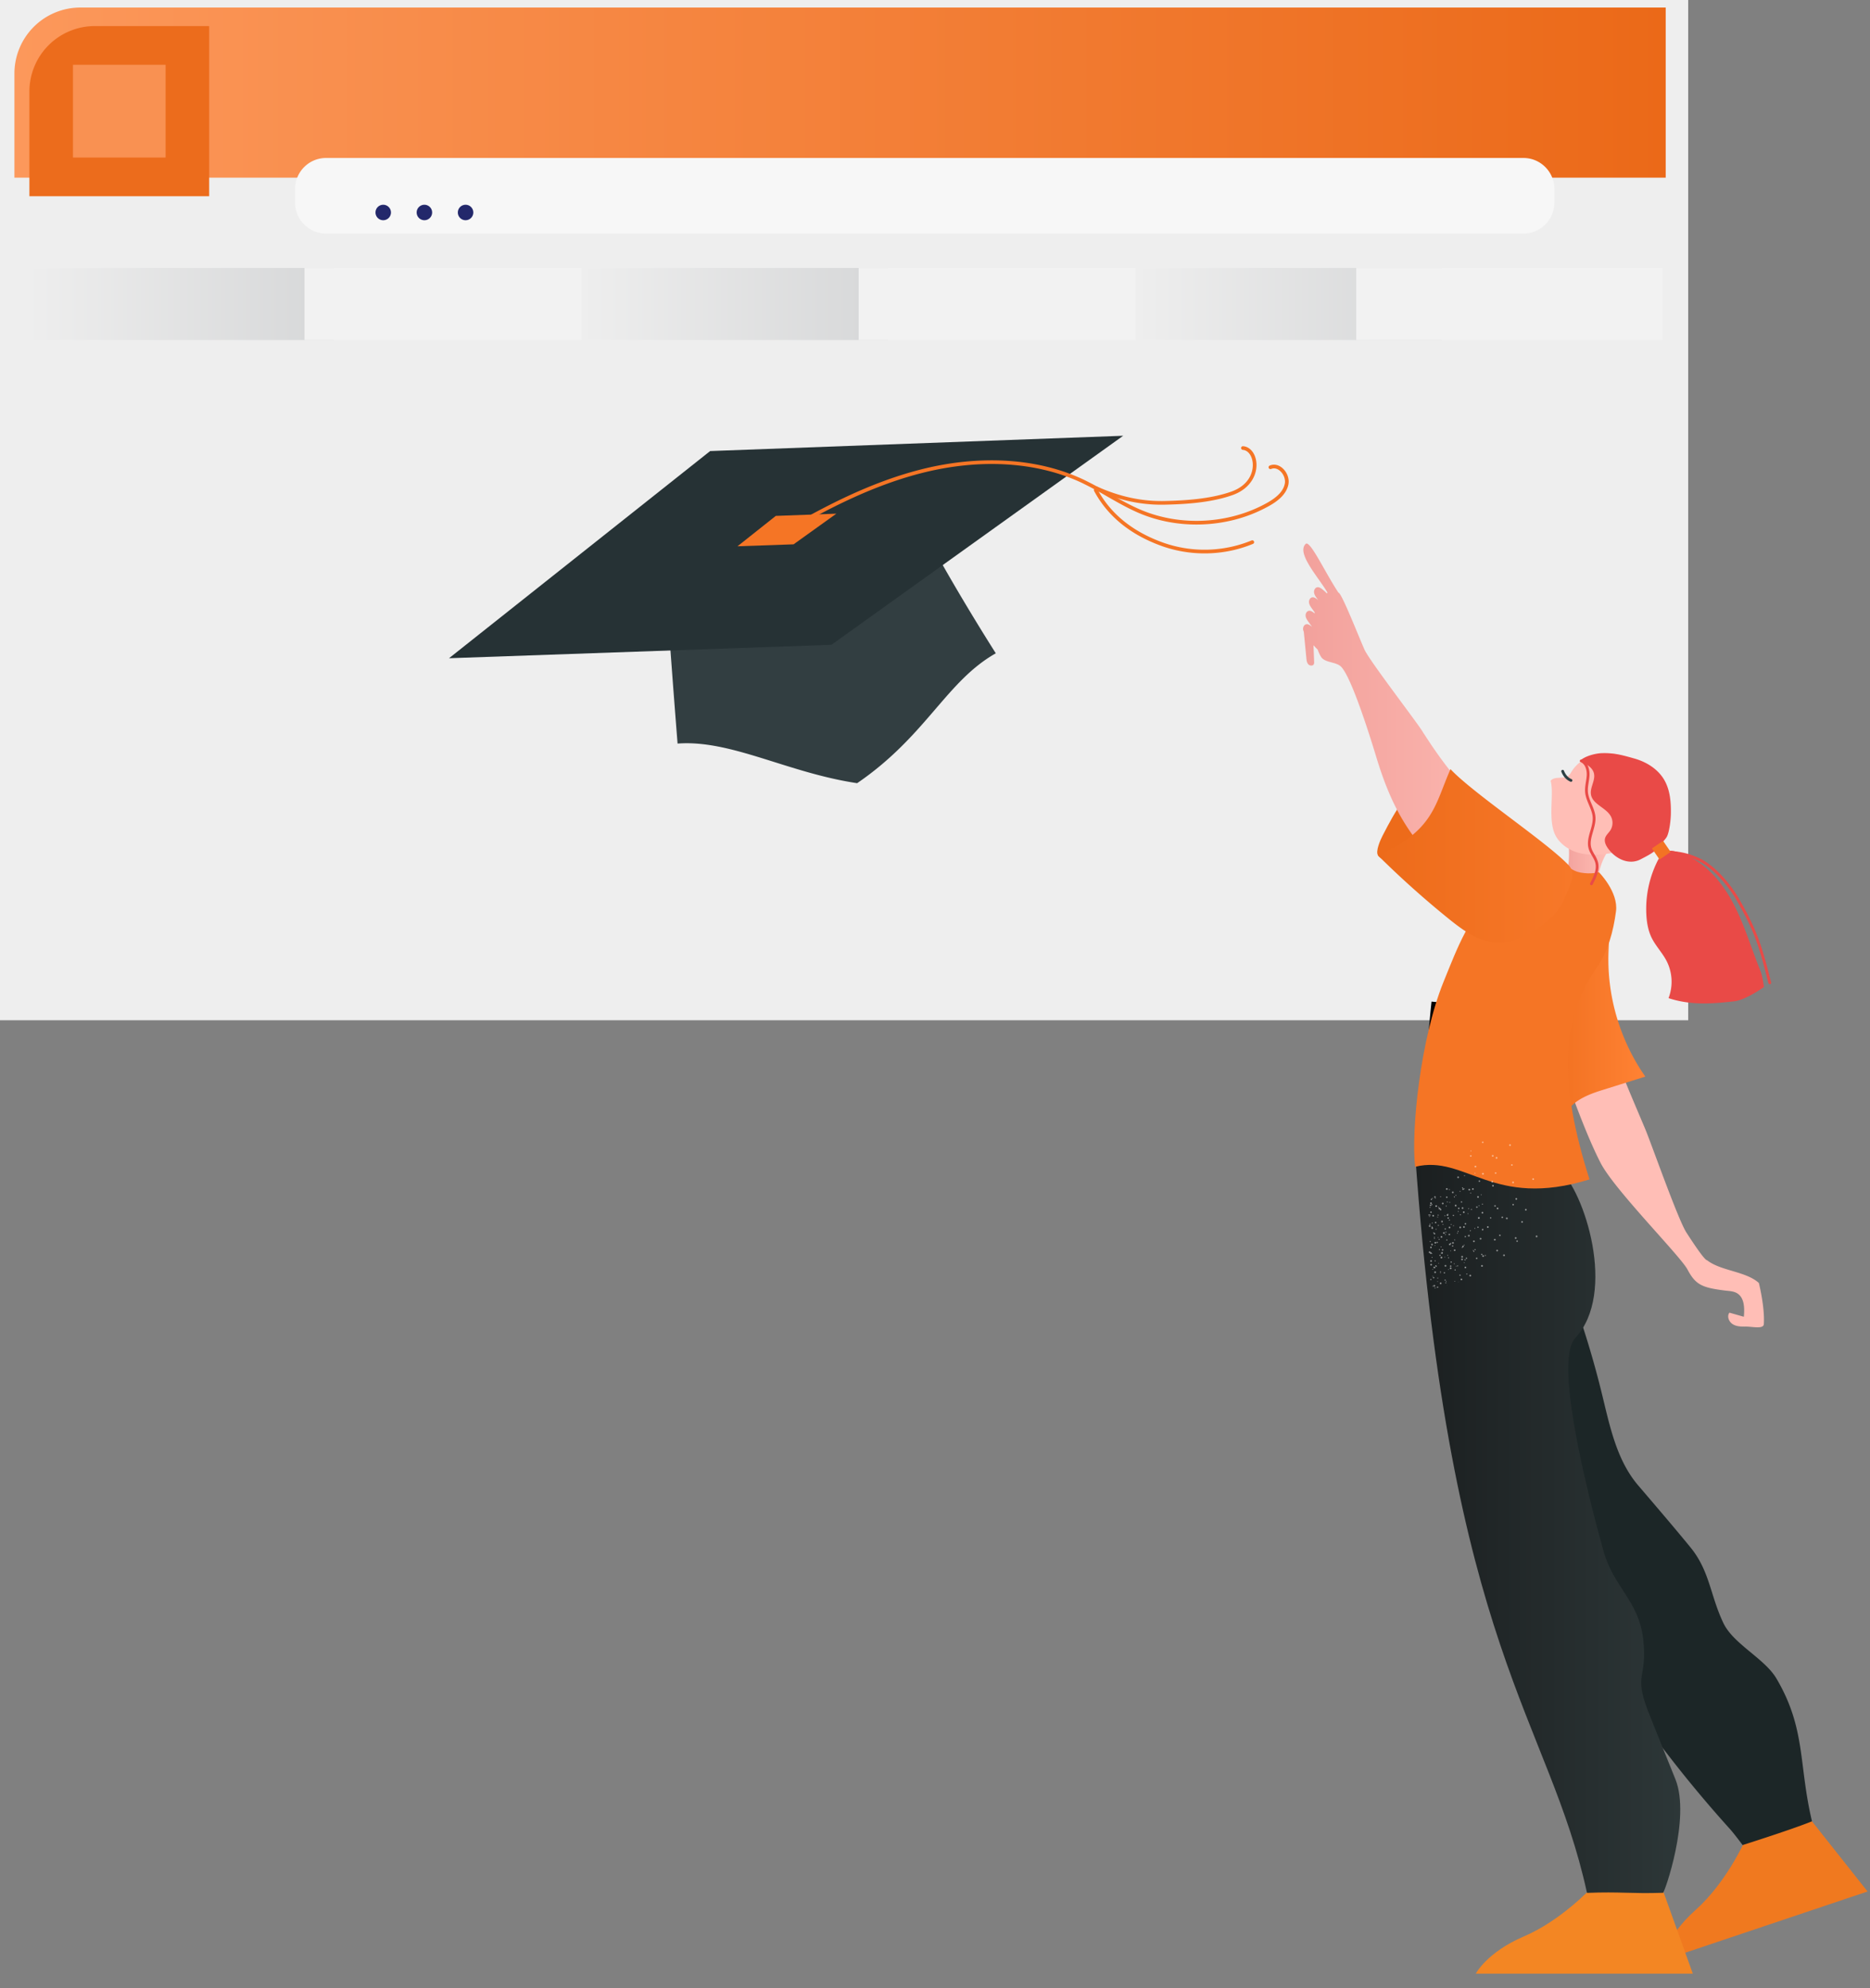 <svg viewBox="0 0 127 135" fill="none" xmlns="http://www.w3.org/2000/svg"><rect x="0" y="0" width="127" height="135" fill="#808080" stroke="none"/><path d="M114.653 0H0v69.27h114.653V0z" fill="#EEE"/><path d="M113.125 12.064H.98V4.992A4.479 4.479 0 015.457.512h107.668v11.552z" fill="url(#paint0_linear)"/><path d="M14.205 13.322H1.997V6.216A4.444 4.444 0 016.439 1.77h7.766v11.552z" fill="#EC6C1C"/><path d="M11.247 4.398H4.955v6.298h6.292V4.398z" fill="#F99152"/><path d="M22.663 18.191H1.864v4.898h20.799v-4.898z" fill="url(#paint1_linear)"/><path d="M41.48 18.191H20.682v4.898H41.48v-4.898z" fill="#F2F2F2"/><path d="M60.297 18.191H39.5v4.898h20.798v-4.898z" fill="url(#paint2_linear)"/><path d="M79.115 18.191H58.316v4.898h20.799v-4.898z" fill="#F2F2F2"/><path d="M97.933 18.191H77.133v4.898h20.799v-4.898z" fill="url(#paint3_linear)"/><path d="M112.905 18.191H92.106v4.898h20.799v-4.898z" fill="#F2F2F2"/><path d="M103.467 15.858H22.138a2.104 2.104 0 01-2.097-2.1v-.932c0-1.155.944-2.1 2.097-2.1h81.329c1.154 0 2.097.945 2.097 2.1v.933a2.104 2.104 0 01-2.097 2.099z" fill="#F7F7F7"/><path d="M26.027 14.952a.525.525 0 100-1.05.525.525 0 000 1.05zM28.823 14.952a.525.525 0 100-1.05.525.525 0 000 1.05zM31.62 14.952a.525.525 0 10-.001-1.05.525.525 0 000 1.05z" fill="#23286B"/><path d="M58.213 53.174c4.693-3.207 6.04-6.91 9.416-8.818 0 0-4.945-7.737-6.483-11.71-2.03-.408-4.602.815-6.492 1.65a24.052 24.052 0 01-9.626 2.048c.215 4.474.989 14.141.989 14.141 3.633-.272 7.454 1.98 12.196 2.689z" fill="#323E41"/><path d="M30.497 44.691l25.97-.912L76.28 29.586l-28.05 1.038L30.496 44.69z" fill="#263235"/><path d="M50.087 37.09l3.809-.133 2.905-2.082-4.114.152-2.6 2.063z" fill="#F57525"/><path d="M83.653 35.335c-2.054.485-4.273.34-6.21-.463-.776-.322-1.515-.745-2.23-1.153a25.199 25.199 0 00-1.723-.927c-3.055-1.442-6.91-1.683-10.876-.678-3.676.934-7.041 2.764-10.13 4.602a.125.125 0 11-.128-.215c3.105-1.848 6.49-3.688 10.197-4.63 4.012-1.016 7.937-.772 11.044.695a25.52 25.52 0 011.74.936c.709.404 1.44.822 2.203 1.138 2.693 1.117 5.948.93 8.495-.488.732-.408 1.12-.822 1.22-1.306.063-.302-.08-.676-.342-.89-.109-.09-.328-.223-.584-.116a.126.126 0 01-.164-.066.125.125 0 01.067-.164c.274-.118.58-.06.84.152.334.275.51.741.428 1.136-.153.735-.84 1.193-1.344 1.473a9.778 9.778 0 01-2.503.964z" fill="#F57525"/><path d="M82.81 33.876c-1.26.298-2.624.367-3.734.39-1.565.032-3.096-.297-4.68-1.005a.125.125 0 01-.063-.166.125.125 0 01.166-.063c1.549.693 3.044 1.015 4.571.984 1.362-.029 3.109-.127 4.55-.636 1.213-.43 1.54-1.352 1.45-2.012-.063-.47-.33-.8-.665-.823a.125.125 0 11.018-.25c.455.032.815.45.895 1.04.11.812-.346 1.833-1.615 2.281a8.591 8.591 0 01-.893.26z" fill="#F57525"/><path d="M83.814 37.34a8.707 8.707 0 01-4.894-.26c-2.137-.763-3.69-2.023-4.613-3.744a.125.125 0 01.22-.119c.893 1.666 2.4 2.886 4.476 3.628a8.445 8.445 0 005.997-.15.125.125 0 01.096.231c-.414.172-.844.31-1.282.414z" fill="#F57525"/><path d="M122.998 123.582l3.836 4.841-13.968 4.69s.251-1.618 2.295-3.441c2.043-1.822 3.278-4.56 3.278-4.56l4.559-1.53z" fill="#F0791F"/><path d="M109.208 57.775a4.19 4.19 0 00-.629 3.046c-.697-.492-1.551-.695-2.383-.89.522-1.184.373-2.541.215-3.825.445.25.855.561 1.214.923.213.215.411.449.657.625.246.176.556.292.852.23-.245.145.232-.346.074-.11z" fill="url(#paint4_linear)"/><path d="M105.274 62.752c.321-.185.68-.317 1.05-.318.797-.004 1.49.606 1.837 1.32.347.716.42 1.527.509 2.316.568 5.022 1.09 5.89 3.073 10.606.406.968 2.215 6.115 2.783 6.998 1.297 2.016 1.376 1.865 1.427 1.904.931.717 2.635.74 3.501 1.532.213.901.389 2.007.335 2.802-.038.343-.789.155-1.206.158-.309.003-.637.002-.9-.16-.264-.16-.418-.54-.231-.786l.981.278c.052-.583.044-1.293-.458-1.595-.247-.15-.553-.152-.84-.188-1.543-.194-1.979-.387-2.532-1.428-.488-.92-4.959-5.408-5.896-7.228-1.512-2.936-2.968-7.805-4.331-10.814-.354-.78-.714-1.587-.742-2.443a3.35 3.35 0 011.64-2.954zM106.552 52.64c-.329.298-.97.02-1.241.373.227.836-.133 2.298.203 3.402.234.766.966 1.303 1.744 1.5.777.199 1.599.11 2.389-.03.347-.061.7-.135 1.001-.319.322-.196.561-.504.757-.825.54-.888.806-1.94.752-2.976-.034-.654-.214-1.339-.689-1.791a2.522 2.522 0 00-.731-.462c-.682-.304-1.45-.442-2.185-.31-.735.133-1.43.553-1.821 1.189-.054.087-.103.18-.179.248z" fill="#FFBEB6"/><path d="M98.471 52.312c-.391-.162-.835.029-1.198.246-1.705 1.02-2.485 2.457-3.38 4.187-.149.288-.484 1.049-.311 1.324.182.291.809.475 1.145.552.884.2 1.934.36 2.593-.26.181-.17.313-.386.427-.606.843-1.64.755-3.58.646-5.418-.21.266.287-.29.078-.025z" fill="#ED6B1A"/><path d="M88.707 42.386c.126-.029.25.051.35.132.02.015.037.032.056.047a15.939 15.939 0 01-.246-.338c-.087-.122-.176-.251-.195-.4-.019-.148.06-.32.206-.354.126-.028.25.052.351.133l.049.04.01-.066c-.065-.089-.13-.178-.192-.267-.087-.121-.177-.25-.195-.399-.019-.148.06-.32.206-.354.126-.028.25.051.351.133l.067.056-.086-.12c-.087-.122-.177-.251-.195-.4-.019-.148.06-.32.206-.354.126-.028.25.052.351.133.109.087.212.18.31.279l.048-.045c-.61-1.049-2.13-2.673-1.487-3.31.298-.294 1.316 1.94 2.23 3.31.208-.012 1.409 3.077 1.774 3.879.339.743 3.452 4.787 3.89 5.477 2.3 3.624 3.368 4.172 4.347 5.705 1.111 1.743 4.376 2.248 4.837 4.262.126.55.075 1.124.023 1.687-.098 1.055-.425 2.373-1.473 2.552-.986.167-1.72-.826-2.37-1.584-.94-1.097-1.292-.842-2.39-1.782-3.286-2.817-4.81-4.878-6.063-9.015-.304-1.002-1.657-5.423-2.403-6.161-.334-.33-1.062-.257-1.338-.637a2.312 2.312 0 01-.245-.52 3.592 3.592 0 01-.286-.298l.044 1.128a.337.337 0 01-.019.155c-.06.134-.273.124-.374.017-.1-.108-.12-.266-.134-.412l-.175-1.797a.56.56 0 01-.047-.159c-.018-.148.06-.32.207-.353z" fill="url(#paint5_linear)"/><path d="M117.043 110.198c.683 1.431 2.798 2.4 3.603 3.766 2.015 3.418 1.495 5.835 2.414 9.693-1.343.549-4.711 1.614-4.711 1.614s-.568-.765-.876-1.106c-11.672-12.929-18.91-28.893-21.079-46.155 1.657.105 2.976-.22 4.633-.114.328.02.665-.107.939.073.251.165.408.435.554.696a63.998 63.998 0 016.28 15.995c.532 2.178.997 4.486 2.456 6.191 1.081 1.264 2.504 2.925 3.556 4.213 1.307 1.601 1.34 3.271 2.231 5.134z" fill="#1C2627"/><path d="M104.915 64.496l3.238-2.797c.545.177.9.721 1.03 1.279.129.557.075 1.137.056 1.709-.1 2.973.792 5.97 2.501 8.409l-2.99.937c-1.073.336-2.326.87-2.504 1.977a22.282 22.282 0 00-2.158-7.363c-.332-.673-.71-1.386-.609-2.13.113-.838.796-1.467 1.436-2.02z" fill="url(#paint6_linear)"/><path d="M97.753 68.059a108.226 108.226 0 00-.538 7.91c.433-.813 1.385-1.32 2.303-1.225l-.153-.45" stroke="#000" stroke-width="1.069" stroke-miterlimit="10"/><path d="M112.878 128.191l2.087 5.809-14.738.001s.755-1.454 3.275-2.531c2.519-1.077 4.565-3.279 4.565-3.279h4.811z" fill="#F38623"/><path d="M108.899 105.298c-.555-2.006-3.524-12.73-1.92-14.447 2.858-3.06.618-10-1.089-11.46 0 0-5.965-1.544-9.78-1.028 2.402 33.716 9.075 38.279 11.67 50.154 2.267-.091 2.949.066 5.163-.005.103-.003 1.884-5.073.85-7.69-.369-.933-1.528-3.768-1.888-4.706-.969-2.529.002-2.146-.314-4.863-.3-2.576-2.008-3.486-2.692-5.955z" fill="url(#paint7_linear)"/><path d="M107.347 59.245c-.606-.11-.923-.495-.923-.495s-3.58.571-4.72 1.653c-1.967 1.867-2.653 3.762-3.672 6.273-1.577 3.885-2.21 10.135-1.923 12.544 3.432-.855 5.261 2.897 11.84.856-2.059-6.504-2.009-10.825.495-14.382.766-1.088 1.134-2.503 1.306-3.821.172-1.318-1.162-2.656-1.162-2.656s-.507.16-1.241.028z" fill="#F57525"/><path d="M106.461 58.67c.677.626.143 1.456-.199 2.31-.343.856-1.051 1.515-1.811 2.038-.833.573-1.805 1.028-2.815.979-1.218-.06-2.272-.83-3.22-1.594a63.467 63.467 0 01-4.83-4.322c3.824-1.696 3.87-3.502 4.925-5.858 1.487 1.597 6.414 4.872 7.95 6.447z" fill="url(#paint8_linear)"/><path d="M112.527 57.626c-.224.28-.776.543-1.092.711-.782.417-1.686.003-2.21-.709-.154-.21-.287-.471-.216-.721.058-.205.238-.349.354-.527a.948.948 0 00.054-.922c-.306-.618-1.243-.823-1.365-1.502-.087-.486.315-.97.199-1.45-.103-.43-.563-.656-.972-.825.296-.33 1.055-.53 1.499-.545.834-.028 1.417.136 2.221.364.803.227 1.566.694 2 1.406.428.704.495 1.566.476 2.389-.008.379-.097 1.172-.268 1.51-.087.17-.469.557-.68.82zM112.532 58.534c.155-.318.367-.653.71-.744.197-.052.407-.013.605.04 1.663.446 2.937 1.814 3.766 3.32.829 1.506 1.298 3.177 1.946 4.769.142.35.239 1.093.239 1.093s-1.209.875-2.005.969c-1.549.18-2.995.276-4.475-.213a3.105 3.105 0 00-.134-2.526c-.29-.56-.747-1.02-1.021-1.587-.232-.48-.323-1.017-.352-1.55a7.298 7.298 0 01.721-3.57z" fill="#E94A47"/><path d="M108.078 60.102a.095.095 0 00.084-.05c.26-.493.501-1.018.359-1.537a2.133 2.133 0 00-.235-.501c-.086-.15-.168-.29-.212-.445-.103-.357.003-.724.115-1.112.091-.315.186-.642.166-.975-.02-.319-.145-.613-.265-.898-.114-.271-.222-.527-.247-.802-.021-.22.014-.439.05-.67.024-.151.049-.308.057-.465.02-.383-.105-.893-.519-1.073a.094.094 0 00-.124.049.093.093 0 00.049.123c.326.142.422.569.406.892-.008.147-.032.298-.055.445-.037.232-.074.473-.052.716.028.303.147.586.262.858.119.283.232.55.25.836.019.301-.071.612-.158.912-.115.397-.234.806-.116 1.216.051.177.143.334.231.487.089.153.172.298.216.457.124.453-.092.92-.345 1.4a.094.094 0 00.083.137zM120.192 66.822a.094.094 0 00.091-.117c-.659-2.641-1.009-3.653-2.215-5.74-.557-.96-1.624-2.214-2.654-2.695-.646-.3-1.211-.441-2.015-.5a.094.094 0 10-.014.188c.779.057 1.326.193 1.949.483.949.442 2.011 1.652 2.57 2.619 1.205 2.082 1.533 3.03 2.197 5.69.01.043.048.072.091.072z" fill="#E94A47"/><path d="M112.19 57.606l.755-.516.517.753-.755.516-.517-.753z" fill="#F37324"/><path d="M106.693 53.08a.094.094 0 00.037-.18c-.228-.097-.41-.299-.515-.57a.094.094 0 00-.122-.054.095.095 0 00-.054.121c.123.32.342.56.617.675a.093.093 0 00.037.008z" fill="#2D4044"/><path opacity=".51" d="M98.999 83.749a.03.03 0 00.007-.042.03.03 0 00-.04-.007l-.002.001a.03.03 0 00-.007.043c.01.012.028.014.042.005zm-.426-.59a.03.03 0 10-.042-.007c.01.013.028.016.042.007zm-.426-.592a.028.028 0 00.009-.039l-.001-.001a.03.03 0 00-.043-.008.03.03 0 00-.007.043.028.028 0 00.038.008.011.011 0 01.004-.003zm-.426-.59a.03.03 0 00.008-.042.03.03 0 00-.043-.005.03.03 0 00-.007.04.03.03 0 00.042.007zm-.426-.59a.03.03 0 10-.042-.007.03.03 0 00.042.008zm3.333-.26a.03.03 0 00-.059-.01.03.03 0 00.059.01zm-.72-.118a.033.033 0 00-.025-.036.03.03 0 00-.033.026.028.028 0 00.024.034.03.03 0 00.035-.024zm-.72-.118a.03.03 0 00-.024-.035.033.033 0 00-.036.026.033.033 0 00.027.035.03.03 0 00.034-.026zm-.719-.117a.03.03 0 00-.024-.034.033.033 0 00-.037.025.03.03 0 00.025.034.033.033 0 00.036-.025zm1.444-2.61a.03.03 0 00.007-.042.028.028 0 00-.038-.008.008.008 0 00-.003.003.03.03 0 00-.009.04.03.03 0 00.043.008zm-2.487 5.874a.033.033 0 00.023-.038.03.03 0 00-.037-.02.03.03 0 00-.024.035.032.032 0 00.038.023zm-.166-.708a.033.033 0 00.012-.007.043.043 0 00.01-.03.03.03 0 00-.036-.021.029.029 0 00-.024.033v.002c.003.011.011.02.022.022.005.002.01.002.016 0zm-.168-.708a.03.03 0 00.021-.037.029.029 0 00-.033-.024l-.002.001a.032.032 0 00-.023.037.035.035 0 00.037.023zm2.631-.205a.03.03 0 00-.05-.032.03.03 0 00.01.04c.012.01.03.007.038-.006l.002-.002zm-.62-.384A.026.026 0 0099.1 82v-.002a.007.007 0 00-.005-.005.029.029 0 00-.027-.002.033.033 0 00-.015.012.03.03 0 00.009.04.03.03 0 00.041-.008l.002-.002zm-.619-.383a.029.029 0 00-.01-.04.029.029 0 00-.041.01.029.029 0 00.01.04.03.03 0 00.04-.008l.001-.002zm-.621-.383a.028.028 0 00-.01-.04.03.03 0 00-.041.01.03.03 0 00.009.04.03.03 0 00.042-.01zm2.315-1.58a.033.033 0 00.023-.037.031.031 0 00-.037-.022.03.03 0 00-.023.037.033.033 0 00.037.023zm-.71.167a.03.03 0 00.022-.037.029.029 0 00-.033-.024h-.003a.032.032 0 00-.023.038c.005.016.021.026.038.023zm-1.778 7.56v-.007a.056.056 0 00-.065-.049.058.058 0 00-.047.066c0 .006.002.011.004.016l.109-.026zm-.27-1.303a.04.04 0 00.023-.011.05.05 0 00.022-.052v-.003a.058.058 0 00-.066-.047.057.057 0 00-.047.065.061.061 0 00.067.048zm-.228-1.361a.058.058 0 00.047-.066.057.057 0 00-.064-.047.058.058 0 00-.047.066c.004.03.031.051.061.048l.004-.001zm4.532.19a.056.056 0 00-.012-.079h-.001a.056.056 0 00-.078.012h-.001a.057.057 0 00.012.08h.002c.025.018.06.013.078-.012zm-1.123-.802a.057.057 0 00-.094-.066.055.055 0 00.013.078.06.06 0 00.081-.012zm-1.124-.805a.058.058 0 10-.001.002l.001-.002zm-1.123-.803a.057.057 0 000-.063.035.035 0 00-.014-.016.052.052 0 00-.032-.01v-.002a.055.055 0 00-.048.025.057.057 0 00.013.08.06.06 0 00.081-.014zm-1.126-.803a.056.056 0 00-.01-.08.059.059 0 00-.082.012.057.057 0 00.013.08h.001a.054.054 0 00.076-.009l.002-.003zm6.904-1.614a.058.058 0 00.047-.066.055.055 0 00-.061-.048h-.003a.058.058 0 00-.047.067c.005.031.033.052.064.047zm-1.362.225a.057.057 0 00-.019-.113h-.002a.058.058 0 00-.047.065.062.062 0 00.068.048zm-1.366.224a.056.056 0 00.047-.064v-.002a.055.055 0 00-.061-.048h-.003a.06.06 0 00-.049.068c.005.03.035.051.066.046zm-1.363.225a.058.058 0 00.047-.066.057.057 0 00-.066-.047.057.057 0 00-.048.065.057.057 0 00.067.048zm-1.365.224a.057.057 0 00.047-.064.056.056 0 00-.066-.047.056.056 0 00-.047.063v.002a.057.057 0 00.066.046zm.878 5.092a.057.057 0 10-.062-.096.058.058 0 00-.018.08.057.057 0 00.079.017zm-.732-1.171a.056.056 0 10-.056-.097l-.004.002a.056.056 0 00-.017.077c.017.026.05.034.077.018zm-.73-1.17a.057.057 0 00.019-.08.056.056 0 00-.078-.019.056.056 0 00-.021.078l.001.003a.058.058 0 00.08.017zm-.728-1.17a.058.058 0 00.02-.08.058.058 0 00-.08-.02.058.058 0 00-.02.08.06.06 0 00.08.02zm6.062.383a.057.057 0 00-.045-.067.056.056 0 00-.066.045c-.006.03.013.06.042.066a.059.059 0 00.069-.044zm-1.347-.313a.057.057 0 00-.045-.066.057.057 0 00-.023.11.059.059 0 00.068-.044zm-1.345-.314a.058.058 0 10-.072.045.058.058 0 00.071-.042l.001-.003zm-1.349-.312a.056.056 0 00-.04-.069h-.002a.057.057 0 00-.069.04c-.007.031.01.062.041.07h.003a.054.054 0 00.067-.037v-.004zm-1.344-.314a.059.059 0 00-.044-.068.057.057 0 10.043.07v-.002zm4.542-3.925a.058.058 0 00.017-.08.056.056 0 00-.077-.018.055.055 0 00-.023.075l.003.004a.06.06 0 00.08.019zm-1.175.728a.06.06 0 00.019-.08.058.058 0 00-.079-.017.056.056 0 00-.018.078v.001a.056.056 0 00.077.019h.001zm-1.174.727a.054.054 0 00.02-.074l-.002-.003a.056.056 0 00-.077-.02.014.014 0 01-.003.001.059.059 0 00-.018.08.059.059 0 00.08.017zm-1.174.73a.058.058 0 00.017-.08.055.055 0 00-.075-.019l-.002.002a.057.057 0 00-.02.078.06.06 0 00.08.019zm.027 7.04a.05.05 0 00-.04 0 .044.044 0 00-.016.017l.056-.017zm-.542-1.01a.05.05 0 00.023-.067v-.002a.05.05 0 00-.09.046.05.05 0 00.065.023h.002zm-.549-1.103c.024-.01.035-.04.024-.064l-.002-.004a.05.05 0 00-.09.046.051.051 0 00.068.022zm-.548-1.103a.048.048 0 00.024-.063l-.003-.004a.052.052 0 00-.068-.024.046.046 0 00-.019.02.05.05 0 00.015.069.05.05 0 00.05.002zm5.635.478a.05.05 0 00-.096-.033.05.05 0 00.031.064.052.052 0 00.065-.031zm-1.17-.393a.051.051 0 00-.031-.065.05.05 0 10-.036.095l.003.002a.05.05 0 00.064-.03v-.002zm-1.193-.366a.044.044 0 00.024-.027.05.05 0 00-.032-.064.052.052 0 00-.066.031.054.054 0 00.007.048l.001.002a.035.035 0 00.024.015.044.044 0 00.042-.005zm-1.145-.42a.051.051 0 00-.034-.065.051.051 0 00-.064.033.051.051 0 00.031.065.052.052 0 00.067-.032v-.001zm-1.17-.393a.051.051 0 10-.066.034.052.052 0 00.066-.032v-.002zm-1.17-.393a.052.052 0 10-.066.034.052.052 0 00.066-.032v-.002zm5.468-3.174a.052.052 0 00.023-.07.05.05 0 00-.066-.023l-.002.001a.05.05 0 00-.024.068h.001a.053.053 0 00.068.024zm-1.104.545a.05.05 0 00.022-.068.05.05 0 00-.066-.023l-.002.001a.051.051 0 00-.024.068h.001a.051.051 0 00.069.022zm-1.107.548a.05.05 0 00.024-.068h-.001a.047.047 0 00-.063-.025l-.004.003a.05.05 0 00-.025.067l.001.001a.052.052 0 00.068.022zm-1.103.547a.051.051 0 00-.047-.092.053.053 0 00-.024.069.054.054 0 00.07.023zm-1.108.548a.051.051 0 10-.044-.093.053.053 0 00-.023.07.053.053 0 00.067.023zm-1.105.547a.051.051 0 10-.045-.091.052.052 0 00-.023.068.055.055 0 00.068.023zm3.154 3.587a.05.05 0 00-.004-.07l-.002-.002a.05.05 0 00-.069.003l-.002.002a.05.05 0 00.004.073.054.054 0 00.073-.006zm-.93-.81a.05.05 0 00-.004-.07.052.052 0 00-.073.004.053.053 0 00.004.073.051.051 0 00.072-.007zm-.93-.808a.051.051 0 00-.005-.072.054.054 0 00-.073.004.05.05 0 00.006.072.05.05 0 00.07-.001c0-.001 0-.002.002-.003zm-.93-.81a.051.051 0 00-.005-.072.051.051 0 00-.066.078.051.051 0 00.072-.006zm5.229-1.196a.051.051 0 00.046-.056.05.05 0 00-.053-.047.053.053 0 00-.049.054c.002.029.027.05.056.049zm-1.232.082a.049.049 0 00.047-.05v-.004a.05.05 0 00-.053-.047.053.053 0 00-.049.054.05.05 0 00.055.047zm-1.232.084a.052.052 0 00.048-.053.051.051 0 00-.054-.047.05.05 0 00-.047.053.05.05 0 00.053.047zm-1.23.084a.05.05 0 00.046-.053.049.049 0 00-.022-.04v-.002a.057.057 0 00-.032-.007.052.052 0 00-.046.055.05.05 0 00.053.047zm-1.232.084a.053.053 0 00.048-.056.052.052 0 00-.075-.04.044.044 0 01-.021.023.05.05 0 00.048.073zm2.896-4.59a.049.049 0 00-.003-.068.027.027 0 00-.003-.002.05.05 0 00-.071.003l-.001.002a.052.052 0 00.006.072.05.05 0 00.07-.005l.002-.001zm-.812.929a.052.052 0 00-.005-.073.052.052 0 00-.072.007.051.051 0 00.004.07.05.05 0 00.073-.004zm-2.434 2.781a.05.05 0 00-.004-.07.052.052 0 00-.072.004.053.053 0 00.004.073.051.051 0 00.072-.007zm.159 5.506a.03.03 0 00.023-.037.033.033 0 00-.039-.02.03.03 0 10.016.057zm-.193-.7a.03.03 0 00.021-.037.024.024 0 00-.016-.019.027.027 0 00-.02-.002.03.03 0 00-.022.036c.003.01.011.018.02.019a.017.017 0 00.017.002zm-.192-.7a.03.03 0 10-.016-.058.032.032 0 00-.022.037.034.034 0 00.038.02zm2.823-.49a.03.03 0 00-.012-.042.031.031 0 00-.042.012.03.03 0 00.012.041.033.033 0 00.042-.012zm-.632-.36a.03.03 0 00-.012-.04.03.03 0 00-.041.011.03.03 0 00.011.041.032.032 0 00.042-.011zm-.635-.36a.029.029 0 00-.01-.039.028.028 0 00-.04.008l-.002.004a.029.029 0 00.01.04.028.028 0 00.042-.012zm-.631-.358a.029.029 0 00-.011-.04.03.03 0 00-.042.009v.001a.031.031 0 00.011.041.03.03 0 00.042-.011zm-.634-.358a.03.03 0 00-.012-.041.029.029 0 00-.04.01.03.03 0 00.01.042.032.032 0 00.042-.011zm2.893-1.584a.03.03 0 00.021-.037c-.004-.016-.02-.025-.037-.02a.029.029 0 00-.02.036c.004.016.02.026.036.021zm-.701.194a.031.031 0 00.02-.038.03.03 0 00-.037-.021.028.028 0 00-.021.034v.002c.004.016.02.027.037.023h.001zm-.702.192a.03.03 0 00.02-.037.03.03 0 00-.036-.021.029.029 0 00-.021.037.03.03 0 00.037.02zm-.702.191l.007-.003a.032.032 0 00.014-.033.03.03 0 00-.037-.021.032.032 0 00-.023.026v.002c0 .003 0 .006.002.008a.028.028 0 00.034.022h.003zm-.701.194a.03.03 0 00.02-.037.03.03 0 00-.057.016.03.03 0 00.037.021zm-.136-1.303a.031.031 0 00-.012-.041.03.03 0 00-.041.012.029.029 0 00.01.04.03.03 0 00.042-.01h.001zm-.36.63a.03.03 0 00-.011-.04.03.03 0 10-.03.053.032.032 0 00.041-.012zm1.634 3.836a.03.03 0 00.005-.041.032.032 0 00-.043-.005.029.029 0 00-.006.041c.011.013.03.015.044.005zm-.448-.573a.03.03 0 00.006-.041.028.028 0 00-.04-.007l-.002.001a.028.028 0 00-.008.039l.003.003c.01.013.028.016.04.006h.001zm-.447-.572a.028.028 0 00.007-.04l-.002-.002a.028.028 0 00-.038-.008.01.01 0 00-.003.003.029.029 0 00-.006.04v.001a.03.03 0 00.042.006zm-.445-.574a.033.033 0 00.005-.043.035.035 0 00-.044-.005.03.03 0 00-.004.043c.01.013.03.016.043.005zm2.749-.704a.033.033 0 00-.026-.034.03.03 0 00-.034.025v.002a.028.028 0 00.023.033h.002a.032.032 0 00.035-.026zm-.723-.092a.032.032 0 00-.026-.033.031.031 0 00-.034.026.029.029 0 00.025.034.03.03 0 00.035-.025v-.002zm-.724-.089a.029.029 0 00-.023-.033h-.003a.03.03 0 00-.034.026c-.001.016.01.03.026.033a.03.03 0 00.034-.024v-.002zm-.722-.089a.029.029 0 00-.023-.033h-.003a.03.03 0 00-.034.025c-.001.016.01.03.026.034a.03.03 0 00.034-.026zm-.721-.09a.03.03 0 00-.025-.033h-.002a.029.029 0 00-.033.023v.003a.03.03 0 00.025.033c.017.001.031-.01.035-.026zm2.16-2.305a.03.03 0 00.006-.042.03.03 0 00-.041-.005.028.028 0 00-.008.038l.002.003c.01.013.028.016.041.006zm-.574.446a.031.031 0 00.006-.044.03.03 0 00-.041-.004.028.028 0 00-.009.038.01.01 0 00.003.004.03.03 0 00.04.006h.001zm-.574.446a.03.03 0 00-.038-.048.031.031 0 00-.002.044c.01.01.027.013.04.004zm-.574.444a.029.029 0 00.005-.042.031.031 0 00-.029-.01.022.022 0 00-.015.006.03.03 0 00-.005.041c.004.005.01.01.017.01h.002a.022.022 0 00.025-.005zm-.575.447a.031.031 0 00.006-.042.03.03 0 00-.043-.005.029.029 0 00-.006.042c.01.012.03.014.043.005zm.116-.728a.035.035 0 00-.022-.044.035.035 0 00-.044.021.035.035 0 00.022.044.035.035 0 00.044-.021zm.925 5.334a.034.034 0 00.016-.046.036.036 0 00-.046-.016.034.034 0 00-.015.047.033.033 0 00.044.016l.002-.001zm-.36-.746a.034.034 0 00.014-.046.036.036 0 00-.046-.017.034.034 0 00-.014.047.032.032 0 00.041.018.012.012 0 01.004-.002zm-.362-.746a.034.034 0 00.015-.046.038.038 0 00-.046-.017.034.034 0 00-.015.048.032.032 0 00.042.017l.004-.002zm3.428-.387a.033.033 0 00-.02-.042h-.001a.033.033 0 00-.043.019l-.002.003a.033.033 0 00.021.042.036.036 0 00.045-.022zm-.784-.27a.035.035 0 00-.021-.045.036.036 0 00-.045.022.033.033 0 00.022.042c.016.007.036 0 .044-.017v-.003zm-.785-.274a.037.037 0 00-.016-.042c-.003 0-.003-.003-.005-.002a.035.035 0 00-.044.021.035.035 0 00.021.044.034.034 0 00.044-.02zm-.784-.273a.035.035 0 00-.066-.023.031.031 0 00.006.033l.005.007.01.004a.035.035 0 00.045-.021zm-.785-.273a.032.032 0 00-.02-.042h-.001a.034.034 0 00-.044.017l-.001.003a.035.035 0 00.021.044.035.035 0 00.045-.022zm2.92-2.374c.017-.006.024-.025.017-.041l-.001-.004a.035.035 0 00-.046-.015.037.037 0 00-.017.046c.009.017.03.024.047.014zm-.747.363a.034.034 0 00.015-.047.034.034 0 00-.046-.016.037.037 0 00-.017.046c.01.018.03.025.048.017zm-.75.36a.032.032 0 00.019-.042l-.002-.005a.034.034 0 00-.046-.015.037.037 0 00-.017.046.034.034 0 00.046.015zm-.749.36a.032.032 0 00.02-.041l-.002-.005a.034.034 0 00-.046-.015.035.035 0 00-.017.046.034.034 0 00.045.015zm-.747.36a.032.032 0 00.02-.04l-.003-.006a.035.035 0 00-.064.03.035.035 0 00.047.017zm1.942 3.294a.034.034 0 00-.001-.049h-.001a.036.036 0 00-.05.003.034.034 0 00.004.049c.014.012.035.01.047-.003zm-.62-.552a.033.033 0 00-.003-.047.034.034 0 00-.048 0l-.001.002a.034.034 0 00.004.049c.014.012.035.01.048-.004zm-.621-.551a.032.032 0 00-.001-.045l-.002-.002a.033.033 0 00-.047-.001l-.002.002a.034.034 0 10.05.047l.002-.001zm-.62-.552a.034.034 0 00-.002-.047.034.034 0 00-.049 0v.002a.036.036 0 00.003.049c.014.012.036.01.049-.004zm-.62-.551a.032.032 0 00-.001-.045l-.003-.002a.033.033 0 00-.046-.001l-.002.001a.035.035 0 00.002.05c.015.012.036.01.05-.003zm3.558-.791l.003-.015a.034.034 0 00-.036-.031h-.001a.034.034 0 00-.032.034v.002a.034.034 0 00.036.032h.001c.013 0 .025-.01.029-.022zm-.86.069a.034.034 0 00.032-.034.037.037 0 00-.035-.035.038.038 0 00-.034.037.035.035 0 00.037.032zm-.829.048a.034.034 0 00.032-.036.034.034 0 00-.037-.032.034.034 0 00-.031.036c0 .019.016.033.035.032h.001zm-.83.049a.034.034 0 00.032-.037.032.032 0 00-.031-.032h-.004a.034.034 0 00-.032.034c0 .02.016.035.035.035zm-.819.044a.047.047 0 01.019-.02.042.042 0 00.003-.014.034.034 0 00-.037-.032.034.034 0 00-.031.037.034.034 0 00.036.031c.004 0 .007 0 .01-.002zm1.972-3.066a.034.034 0 00-.004-.049.034.034 0 00-.047.003.033.033 0 000 .046l.001.002a.037.037 0 00.05-.002zm-.553.617a.032.032 0 000-.045c-.002 0-.002-.001-.003-.002a.033.033 0 00-.046 0l-.002.001a.035.035 0 00.002.05.034.034 0 00.05-.004c-.001 0 0 0 0 0zm-.553.62a.034.034 0 00-.05-.046.034.034 0 000 .049h.001c.015.012.037.01.05-.003zm-.552.62a.034.034 0 00-.004-.049.032.032 0 00-.045 0l-.002.003a.033.033 0 00-.001.046l.001.002a.039.039 0 00.05-.002zm-.553.617a.034.034 0 00-.051-.045.036.036 0 00.001.05c.016.01.037.009.05-.005zm2.156 3.76a.06.06 0 00-.091-.077.06.06 0 00.006.083c.026.02.063.018.085-.007zm-1.084-.923a.059.059 0 00-.089-.077.06.06 0 00.006.083.06.06 0 00.083-.006zm-1.1-.913a.04.04 0 00.016-.013.046.046 0 00.013-.029.056.056 0 00-.019-.054.06.06 0 00-.076.091.055.055 0 00.066.005zm7.248-1.062a.06.06 0 00.054-.064.058.058 0 00-.062-.055.06.06 0 00-.054.065c.002.032.03.056.062.054zm-1.42.11a.058.058 0 00.054-.063.058.058 0 00-.062-.054.059.059 0 00-.055.062c.002.033.03.057.063.055zm-1.421.112a.06.06 0 00.054-.065.058.058 0 10-.054.065zm-1.421.11a.06.06 0 00.055-.064.06.06 0 00-.063-.054.059.059 0 00.008.117zm-1.42.11a.06.06 0 00.054-.064.059.059 0 10-.054.065zm-1.42.11a.059.059 0 00-.01-.117.059.059 0 00.01.118zm4.422-5.904a.062.062 0 00-.006-.086.06.06 0 00-.084.01.059.059 0 00.007.082.06.06 0 00.083-.007zm-.926 1.08a.06.06 0 00-.006-.084.059.059 0 00-.083.006.06.06 0 00.006.083.06.06 0 00.083-.006zm-.925 1.079a.06.06 0 00-.006-.083.062.062 0 00-.085.007.06.06 0 00.01.083.06.06 0 00.08-.007zm-.926 1.08a.06.06 0 00-.006-.084.063.063 0 00-.085.007.058.058 0 00.006.082h.001c.023.022.059.021.08-.001l.004-.005zm-.926 1.081a.06.06 0 00-.01-.083.06.06 0 00-.08.007.06.06 0 00.005.083c.026.02.063.018.085-.007zm-.111 4.212a.057.057 0 00.026-.076l-.001-.002a.058.058 0 00-.079-.026.06.06 0 00-.026.08c.015.028.05.04.079.025v-.001zm-.648-1.266a.058.058 0 00.027-.078l-.001-.002a.057.057 0 00-.076-.026l-.002.001a.058.058 0 00-.026.079c.015.028.05.04.078.026zm3.484.048a.06.06 0 00-.038-.075.06.06 0 00-.075.038.059.059 0 00.038.075.061.061 0 00.075-.038zm-1.356-.439a.059.059 0 00-.036-.076.06.06 0 00-.075.038.059.059 0 00.038.075c.03.01.063-.006.073-.037zm-1.356-.441a.059.059 0 00-.037-.075.055.055 0 00-.07.036c-.002 0-.002 0-.003.003-.01.028.004.06.032.071l.005.003a.057.057 0 00.073-.038zm5.013-3.632a.063.063 0 00.026-.08.06.06 0 00-.08-.024.058.058 0 00-.027.077l.001.001a.06.06 0 00.08.026zm-1.272.645a.059.059 0 00.026-.08.057.057 0 00-.077-.025.058.058 0 00.051.105zm-1.269.644a.057.057 0 00.027-.077v-.002a.06.06 0 00-.08-.028.06.06 0 10.052.107h.001zm-1.27.644a.059.059 0 00.025-.08.06.06 0 00-.078-.024.059.059 0 00-.027.078.06.06 0 00.08.026zm-1.27.647a.06.06 0 00.026-.08.062.062 0 00-.08-.026.058.058 0 00-.025.078h.001a.06.06 0 00.078.028zm-.328-2.13a.058.058 0 00-.038-.073.06.06 0 10-.037.114.06.06 0 00.074-.04zm-.442 1.354a.06.06 0 00-.113-.038v.001a.059.059 0 00.038.074h.002c.03.01.063-.007.073-.037zm.28 4.096a.058.058 0 00.03-.076v-.001a.057.057 0 00-.075-.03h-.003a.058.058 0 00-.03.077c.014.03.049.043.078.03zm2.472-.728a.063.063 0 00-.034-.077.06.06 0 00-.076.036.056.056 0 00.034.075.059.059 0 00.076-.033v-.001zm-1.33-.495a.06.06 0 00-.036-.076.058.058 0 00-.074.036.056.056 0 00.03.073l.004.001a.059.059 0 00.075-.033h.001zm-1.33-.495a.058.058 0 00-.035-.074.056.056 0 00-.074.03v.004a.058.058 0 00.032.076h.001a.06.06 0 00.076-.036zm6.404-3.45a.058.058 0 00.027-.078.058.058 0 00-.078-.027.059.059 0 00-.028.076.06.06 0 00.079.029zm-1.29.589a.06.06 0 00.028-.079.06.06 0 00-.077-.03c-.03.015-.043.05-.03.08a.06.06 0 00.079.029zm-1.291.589a.06.06 0 00.028-.08.058.058 0 00-.077-.028.057.057 0 00-.029.077.06.06 0 00.078.03zm-1.292.587a.056.056 0 00.03-.074v-.003a.058.058 0 10-.03.077zm-1.291.589a.058.058 0 00.03-.076v-.001a.032.032 0 00-.013-.015c-.001-.002-.004-.003-.005-.007a.055.055 0 00-.06-.007.059.059 0 00-.03.077c.015.029.049.042.078.029zm-1.29.589a.05.05 0 00.025-.026c.004-.001.004-.006.004-.01a.054.054 0 000-.041.058.058 0 00-.076-.03h-.002l-.004.002a.054.054 0 00-.03.042.058.058 0 00.08.063h.002zm1.12-4.382a.06.06 0 00-.037-.076.058.058 0 00-.074.036.056.056 0 00.034.074.059.059 0 00.076-.033v-.001zm-.522 1.356a.043.043 0 00.021-.024c.002 0 .003-.003.005-.006a.058.058 0 00-.032-.075.058.058 0 00-.072.024.022.022 0 00-.007.011.058.058 0 00.003.047h.002a.047.047 0 00.029.028.058.058 0 00.05-.005zm-.47 1.297a.056.056 0 00-.03-.073l-.004-.001a.048.048 0 00-.019-.004.044.044 0 00-.028.006.058.058 0 00-.03.032.06.06 0 00.037.075c.03.011.063-.005.074-.035zm.186 3.019a.058.058 0 00-.004-.082.058.058 0 00-.08 0c-.002 0-.002 0-.003.002a.058.058 0 00.003.084.06.06 0 00.084-.004zm4.636-1.133a.057.057 0 00.055-.06v-.001a.059.059 0 00-.059-.058.061.061 0 00-.058.061.061.061 0 00.062.058zm-1.42.05a.059.059 0 00.057-.06.059.059 0 00-.06-.057h-.001a.06.06 0 00-.057.062.057.057 0 00.06.055h.001zm-1.417.051a.06.06 0 00-.005-.119.06.06 0 10.005.119zm-1.42.052a.06.06 0 10-.004-.118.058.058 0 00-.056.06.06.06 0 00.06.058zm3.499-5.17a.06.06 0 00-.004-.083.058.058 0 00-.082.003.058.058 0 00-.001.081l.002.002a.06.06 0 00.084-.001l.001-.002zm-.967 1.037a.06.06 0 00-.004-.084.058.058 0 00-.082.004.058.058 0 000 .08l.002.002c.023.023.06.023.083 0l.001-.002zm-.967 1.037a.06.06 0 00-.004-.084.058.058 0 00-.082.003.059.059 0 00.002.083.06.06 0 00.083-.002h.001zm-.967 1.036a.06.06 0 00-.004-.084.058.058 0 00-.082.004.06.06 0 00.001.082.06.06 0 00.085-.002zm-.967 1.037a.06.06 0 00-.004-.084.058.058 0 00-.082.004.058.058 0 00.004.082c.023.02.06.02.082-.002zm-.264-2.975a.045.045 0 10-.05.037.045.045 0 00.05-.037zm-.156 1.054a.045.045 0 00-.037-.049.044.044 0 00-.051.036v.002a.043.043 0 00.036.049.044.044 0 00.051-.037zm.406 4.963a.032.032 0 00-.008-.013.043.043 0 00-.059-.01h-.001a.039.039 0 00-.017.042l.085-.02zm1.692-.875a.045.045 0 00-.088-.013.043.043 0 00.037.05.046.046 0 00.052-.037zm-1.06-.157a.043.043 0 00-.036-.05.044.044 0 00-.051.037v.001a.042.042 0 00.036.048h.003a.042.042 0 00.048-.033v-.003zm3.122-3.703a.044.044 0 00.008-.062.044.044 0 00-.061-.01.043.043 0 00-.011.059l.003.004a.045.045 0 00.061.009zm-.859.635a.044.044 0 00.009-.063.044.044 0 00-.062-.008.043.043 0 00-.01.061l.001.001c.015.02.043.024.062.009zm-.86.636a.044.044 0 10-.062-.009c.015.02.043.024.063.01zm-.86.636a.042.042 0 00.01-.059v-.001a.044.044 0 00-.061-.011.046.046 0 00-.011.063.043.043 0 00.063.008zm-.86.636a.043.043 0 10-.05-.07.043.043 0 00-.01.061c.014.02.04.024.06.01zm.472 1.99a.041.041 0 00-.042.01.365.365 0 00.043-.01zm-.891-.485a.044.044 0 00-.015-.06.044.044 0 10-.046.074c.021.013.048.007.06-.014zm4.279-1.822a.046.046 0 00.032-.053.047.047 0 00-.054-.032.044.044 0 00-.032.053v.001a.043.043 0 00.051.032h.003zm-1.039.262a.048.048 0 00.034-.055.044.044 0 00-.054-.032.042.042 0 00-.033.05v.002c.005.024.028.04.052.034h.001zm-1.038.258a.043.043 0 00.032-.05v-.004a.042.042 0 00-.05-.032h-.003a.047.047 0 00-.034.055c.006.023.03.037.054.032zm-1.037.261a.044.044 0 00.032-.053.043.043 0 00-.051-.033h-.003a.043.043 0 00-.033.052c.007.024.03.039.055.034zm-1.038.259a.04.04 0 00.033-.038v-.002c0-.005 0-.01-.002-.014a.043.043 0 00-.05-.033l-.004.001a.043.043 0 00-.032.053v.001a.04.04 0 00.025.028c.009.004.02.006.03.004zm1.766-4.36a.043.043 0 00-.014-.058l-.001-.001a.043.043 0 00-.06.012l-.002.003a.044.044 0 00.077.045zm-.55.916a.045.045 0 00-.017-.06.046.046 0 00-.06.014.045.045 0 00.077.046zm-.551.915a.043.043 0 00-.015-.06.045.045 0 00-.06.015.044.044 0 00.013.06l.002.002c.02.012.047.005.06-.015v-.002zm-.549.916a.045.045 0 00-.014-.06.045.045 0 00-.062.016.045.045 0 00.014.06c.02.013.048.007.06-.013l.002-.003zm-.32 2.957a.025.025 0 00-.015-.032.023.023 0 00-.03.014.023.023 0 00.011.032h.002a.026.026 0 00.032-.014zm2.123-1.578a.025.025 0 00.014-.031.025.025 0 00-.032-.014.025.025 0 00-.013.033c.006.012.02.017.03.013zm-.536.23a.024.024 0 00.013-.03.022.022 0 00-.029-.014l-.003.001a.023.023 0 00-.014.03v.002c.007.012.021.016.033.012zm-.537.231a.023.023 0 00.013-.031.025.025 0 00-.032-.012.024.024 0 00-.013.031c.005.012.02.017.032.012zm-.536.23a.024.024 0 00.013-.03.025.025 0 00-.032-.013.024.024 0 00.019.043zm-.537.232a.027.027 0 00.013-.033.025.025 0 00-.045.02.025.025 0 00.031.014h.001zm.395-2.646a.022.022 0 00-.01-.03h-.002a.024.024 0 10-.02.043h.003a.023.023 0 00.03-.013zm-.214.54a.023.023 0 00-.013-.029h-.001a.024.024 0 00-.02.043l.002.001c.012.005.026 0 .031-.012v-.002zm-.216.542a.023.023 0 00-.014-.03.021.021 0 00-.028.009c-.001 0-.004.001-.003.003l-.001.007a.022.022 0 00.014.025c.012.005.026 0 .031-.012v-.002zm1.535 1.904a.024.024 0 00.023-.025.027.027 0 00-.025-.025.025.025 0 00-.023.024c0 .014.011.024.025.026zm-.585.008a.025.025 0 00.023-.024.024.024 0 00-.022-.026h-.003a.024.024 0 00-.023.025.028.028 0 00.025.025zm-.583.008a.024.024 0 00.023-.025.028.028 0 00-.025-.025.025.025 0 00-.024.024.023.023 0 00.022.026h.004zm.9-2.088a.024.024 0 00.001-.033.025.025 0 00-.035 0 .023.023 0 00-.001.032v.001c.01.01.026.01.036 0zm-.406.418a.024.024 0 000-.034.025.025 0 00-.035.035c.01.01.025.01.035 0zm-.407.419a.025.025 0 00-.001-.035.025.025 0 00-.035 0 .025.025 0 000 .035c.01.01.026.01.035 0zm-.408.416a.024.024 0 000-.034.024.024 0 00-.034.001l-.001.001a.021.021 0 00-.001.03l.003.002c.008.01.022.01.03.003l.003-.002zm2.895-1.326a.04.04 0 00-.003-.056.036.036 0 00-.051-.001l-.003.003a.037.037 0 00-.002.052l.002.003a.039.039 0 00.055.001l.002-.002zm-.68.69a.038.038 0 00.003-.053l-.002-.003a.039.039 0 00-.055-.001l-.002.001a.04.04 0 000 .057.039.039 0 00.056-.002zm-.676.689a.041.041 0 000-.057.04.04 0 00-.057-.001v.001a.04.04 0 000 .057.041.041 0 00.056 0zm-.678.688a.043.043 0 000-.057.042.042 0 00-.057 0 .04.04 0 00-.001.056v.001a.042.042 0 00.058 0zm.124-2.735a.04.04 0 00-.02-.051l-.002-.001a.04.04 0 00-.051.023.04.04 0 00.02.05c.02.009.044 0 .053-.02zm-.384.916a.039.039 0 00.022-.022.042.042 0 00-.022-.052.045.045 0 00-.028 0c-.002 0-.002 0-.003.003a.034.034 0 00-.021.02.042.042 0 00.022.052.05.05 0 00.03-.001zm-.34.874a.037.037 0 00-.012-.043v-.002a.017.017 0 00-.01-.008.04.04 0 00-.052.022v.001a.043.043 0 00.021.05.042.042 0 00.054-.02zm-.361.893a.04.04 0 00-.023-.052.04.04 0 10.023.053z" fill="#fff"/><defs><linearGradient id="paint0_linear" x1=".98" y1="6.288" x2="113.125" y2="6.288" gradientUnits="userSpaceOnUse"><stop stop-color="#FC985B"/><stop offset="1" stop-color="#EB6918"/></linearGradient><linearGradient id="paint1_linear" x1="1.864" y1="20.64" x2="22.663" y2="20.64" gradientUnits="userSpaceOnUse"><stop stop-color="#EEE"/><stop offset="1" stop-color="#D6D7D8"/></linearGradient><linearGradient id="paint2_linear" x1="39.499" y1="20.64" x2="60.297" y2="20.64" gradientUnits="userSpaceOnUse"><stop stop-color="#EEE"/><stop offset="1" stop-color="#D6D7D8"/></linearGradient><linearGradient id="paint3_linear" x1="77.134" y1="20.64" x2="97.932" y2="20.64" gradientUnits="userSpaceOnUse"><stop stop-color="#EEE"/><stop offset="1" stop-color="#D6D7D8"/></linearGradient><linearGradient id="paint4_linear" x1="109.237" y1="58.463" x2="106.192" y2="58.463" gradientUnits="userSpaceOnUse"><stop stop-color="#FFBEB6"/><stop offset="1" stop-color="#F2A19C"/></linearGradient><linearGradient id="paint5_linear" x1="105.829" y1="50.364" x2="88.497" y2="50.364" gradientUnits="userSpaceOnUse"><stop stop-color="#FFBEB6"/><stop offset="1" stop-color="#F2A19C"/></linearGradient><linearGradient id="paint6_linear" x1="111.74" y1="68.855" x2="103.462" y2="68.855" gradientUnits="userSpaceOnUse"><stop stop-color="#FF8234"/><stop offset="1" stop-color="#ED6B1A"/></linearGradient><linearGradient id="paint7_linear" x1="114.115" y1="103.394" x2="96.109" y2="103.394" gradientUnits="userSpaceOnUse"><stop stop-color="#2D3738"/><stop offset="1" stop-color="#1B1F20"/></linearGradient><linearGradient id="paint8_linear" x1="106.787" y1="58.112" x2="93.585" y2="58.112" gradientUnits="userSpaceOnUse"><stop stop-color="#F77829"/><stop offset="1" stop-color="#ED6B1A"/></linearGradient></defs></svg>